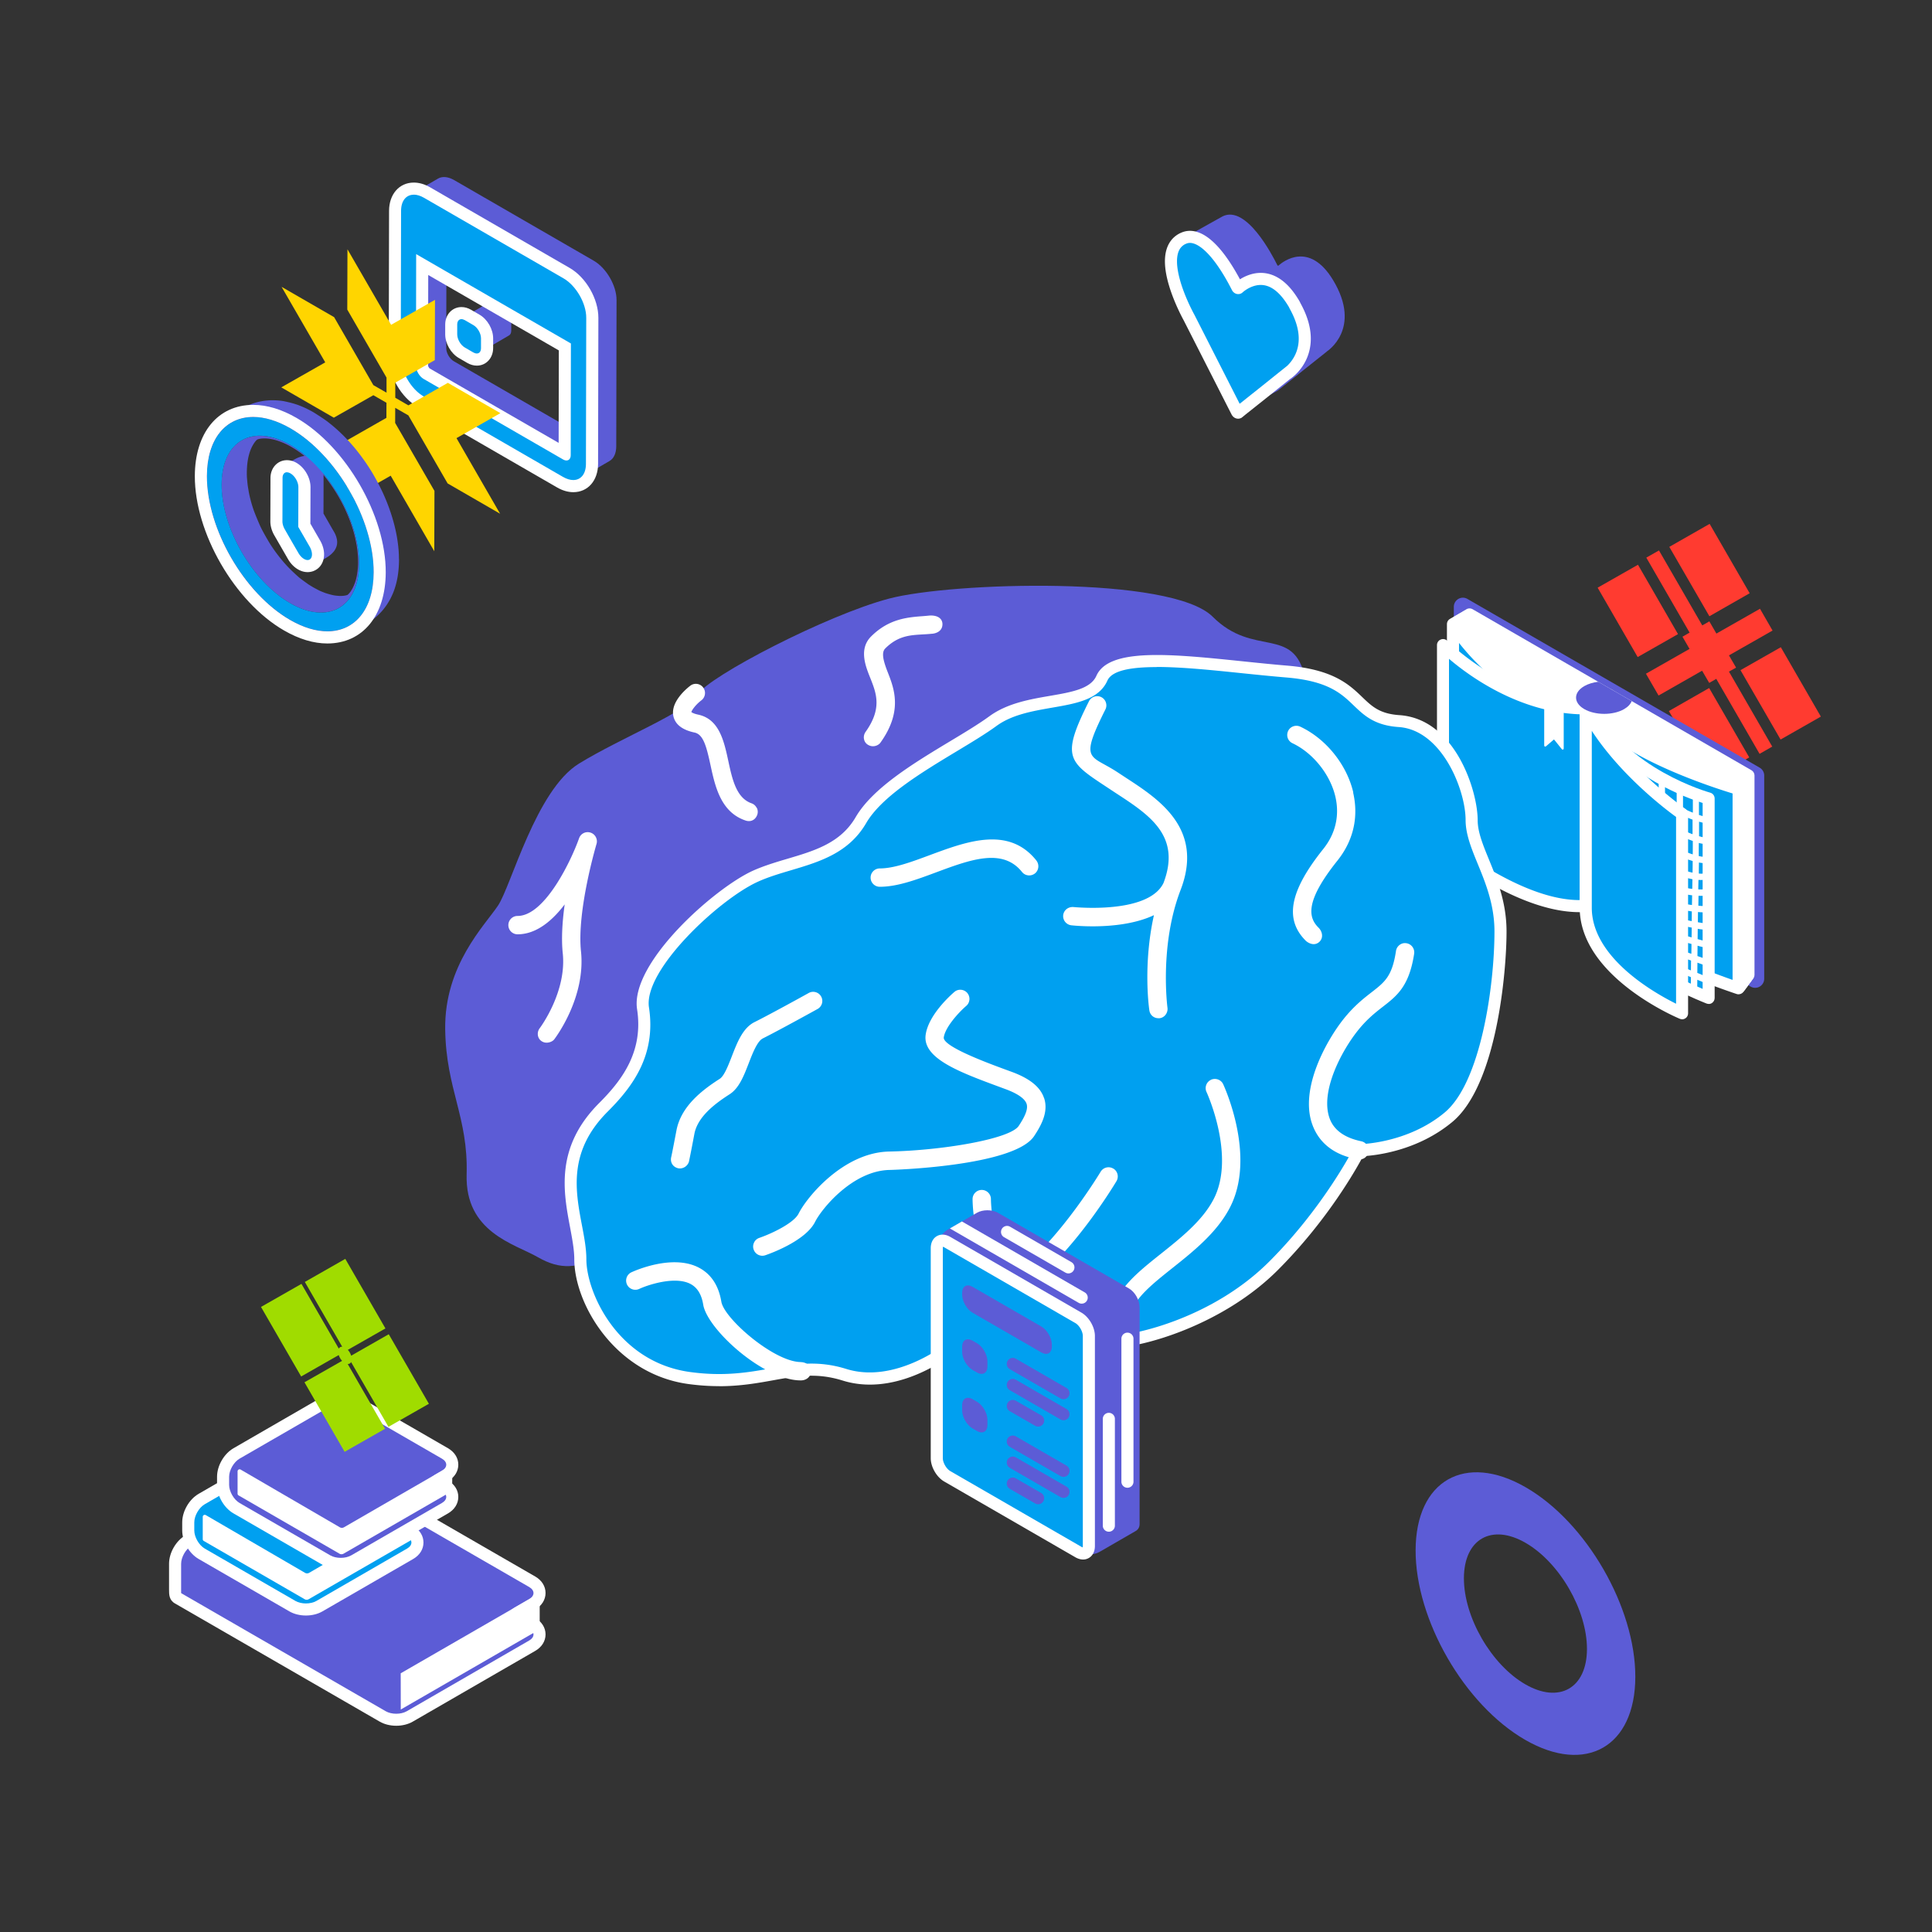 <svg xmlns="http://www.w3.org/2000/svg" width="320" height="320" fill="none"><rect width="100%" height="100%" fill="#333333" stroke="none"/><path fill="#FF3B30" fill-rule="evenodd" d="m283.17 86.77-6.68 3.81 6.64 11.49 6.67-3.81-6.63-11.49Zm-11.87 6.77-6.68 3.8 6.63 11.49 6.68-3.8-6.63-11.49Zm11.79 20.42-6.67 3.81 6.63 11.49 6.68-3.81-6.64-11.49Zm5.19-2.96 6.68-3.8 6.63 11.49-6.67 3.8-6.64-11.49Zm-1.91-2.45 1.18 2.03-1.18.66 7.17 12.42-2.1 1.2-7.17-12.42-1.17.67-1.18-2.02-7.21 4.11-2.09-3.61 7.22-4.11-1.17-2.02 1.18-.68-7.17-12.42 2.1-1.19 7.17 12.42 1.17-.67 1.17 2.02 7.22-4.11 2.08 3.61-7.22 4.11Z" clip-rule="evenodd"/><path fill="#5C5CD6" d="m291.46 127.151-48.41-27.95a1.49 1.49 0 0 0-1.5 0c-.46.27-.75.76-.75 1.3v33.66c0 .54.29 1.03.75 1.3l48.41 27.95c.23.13.49.2.75.2s.52-.07.75-.2c.46-.27.75-.76.75-1.3v-33.66c0-.54-.29-1.03-.75-1.3Z"/><path fill="#00A0F0" fill-rule="evenodd" d="m266.5 115.11 23.11 13.34v33.02l-23.11-13.34v-33.02Z" clip-rule="evenodd"/><path fill="#fff" d="M289.61 161.971c-.09 0-.17-.02-.25-.07l-23.11-13.34a.504.504 0 0 1-.25-.43v-33.02c0-.18.1-.34.25-.43.15-.09.35-.09.5 0l23.1 13.34c.15.09.25.25.25.43v33.03c0 .18-.09.34-.25.43-.08.04-.16.07-.25.07l.01-.01ZM267 147.841l22.11 12.76v-31.87L267 115.971v31.87Z"/><path fill="#00A0F0" fill-rule="evenodd" d="M266.2 115.28c.24.85 23.23 13.41 23.23 13.41v33.03s-23.23-12.76-23.23-13.41v-33.03Z" clip-rule="evenodd"/><path fill="#fff" d="M289.43 162.221c-.08 0-.17-.02-.24-.06-23.49-12.91-23.49-13.47-23.49-13.85v-33.03c0-.25.19-.46.43-.5.21-.03.41.07.51.25.94.97 14.59 8.6 23.03 13.21.16.09.26.26.26.44v33.03a.495.495 0 0 1-.49.5l-.01.01Zm-22.73-14.1c1.36 1.13 13.64 8.02 22.23 12.75v-31.88c-12.24-6.69-19.69-10.96-22.23-12.72v31.86-.01Z"/><path fill="#00A0F0" fill-rule="evenodd" d="M265.891 115.461c.49 1.69 23.35 13.48 23.35 13.48v33.03s-23.35-12.19-23.35-13.48v-33.03Z" clip-rule="evenodd"/><path fill="#fff" d="M289.25 162.461c-.08 0-.16-.02-.23-.06-15.67-8.18-23.62-12.86-23.62-13.92v-33.02a.499.499 0 0 1 .97-.17c.74 1.32 14.56 8.79 23.11 13.19.17.09.27.26.27.44v33.03c0 .17-.09.34-.24.43-.08.05-.17.07-.26.07v.01Zm-22.85-14.08c1.01 1.3 13.88 8.32 22.35 12.76v-31.9c-4.96-2.56-18.56-9.67-22.35-12.63v31.77Z"/><path fill="#00A0F0" fill-rule="evenodd" d="M265.59 115.641c.73 2.54 23.47 13.55 23.47 13.55v33.03s-23.47-11.61-23.47-13.55v-33.03Z" clip-rule="evenodd"/><path fill="#fff" d="M289.06 162.711c-.08 0-.15-.02-.22-.05-7.14-3.53-23.76-11.96-23.76-14v-33.02c0-.25.18-.46.43-.5.25-.04.48.12.55.36.44 1.51 12.29 7.95 23.21 13.24a.5.5 0 0 1 .28.45v33.03a.504.504 0 0 1-.49.5v-.01Zm-22.97-45.75v31.7c.46 1.21 11.67 7.37 22.48 12.74v-31.91c-3.87-1.88-18.5-9.08-22.48-12.54v.01Z"/><path fill="#00A0F0" fill-rule="evenodd" d="M265.28 115.811c.98 3.39 23.6 13.62 23.6 13.62v33.03s-23.6-11.03-23.6-13.62v-33.03Z" clip-rule="evenodd"/><path fill="#fff" d="M288.88 162.961c-.07 0-.14-.02-.21-.05-5.6-2.62-23.89-11.37-23.89-14.07v-33.03c0-.25.18-.46.43-.5.26-.04.48.12.55.36.67 2.31 14.66 9.38 23.32 13.3.18.08.29.26.29.46v33.03c0 .17-.08.33-.23.42-.08.05-.17.08-.27.08h.01Zm-23.1-45.67v31.54c.17 1.47 11.5 7.61 22.6 12.83v-31.92c-3.01-1.37-18.47-8.5-22.6-12.46v.01Z"/><path fill="#00A0F0" fill-rule="evenodd" d="M264.98 115.991c1.22 4.23 23.72 13.69 23.72 13.69v33.03s-23.72-10.45-23.72-13.69v-33.03Z" clip-rule="evenodd"/><path fill="#fff" d="M288.7 163.201c-.07 0-.14-.01-.2-.04-4.01-1.77-24.02-10.75-24.02-14.15v-33.02c0-.25.18-.46.43-.5.25-.03.48.12.55.36.95 3.29 17.24 10.76 23.43 13.37.19.08.31.26.31.46v33.03c0 .17-.08.33-.22.42a.53.53 0 0 1-.27.08l-.01-.01Zm-23.22-45.58v31.4c0 1.79 11.43 7.9 22.73 12.92v-31.93c-3.05-1.29-18.54-7.99-22.73-12.39Z"/><path fill="#00A0F0" fill-rule="evenodd" d="M264.67 116.171c1.47 5.08 23.85 13.76 23.85 13.76v33.03s-23.84-9.87-23.84-13.76v-33.03h-.01Z" clip-rule="evenodd"/><path fill="#fff" d="M288.52 163.451c-.06 0-.13-.01-.19-.04-4.03-1.67-24.16-10.2-24.16-14.22v-33.02c0-.25.18-.46.43-.5.25-.03.48.12.55.36 1.15 3.97 17.39 11.04 23.55 13.43.19.07.32.26.32.47v33.03c0 .17-.08.32-.22.42a.46.46 0 0 1-.28.08v-.01Zm-23.35-45.53v31.27c0 2.52 13.73 9.18 22.85 13.01v-31.94c-2.57-1.01-18.55-7.44-22.85-12.34Z"/><path fill="#00A0F0" fill-rule="evenodd" d="M264.36 116.341c1.71 5.93 23.97 13.83 23.97 13.83v33.03s-23.97-9.29-23.97-13.83v-33.03Z" clip-rule="evenodd"/><path fill="#fff" d="M288.34 163.691c-.06 0-.12-.01-.18-.03-2.49-.96-24.29-9.55-24.29-14.29v-33.03c0-.25.18-.46.43-.5.25-.04.48.12.55.36 1.35 4.66 17.53 11.32 23.66 13.49.2.07.33.26.33.47v33.03a.493.493 0 0 1-.49.5h-.01Zm-23.48-45.46v31.14c0 2.98 13.81 9.49 22.97 13.09v-31.94c-2.62-.95-18.62-6.9-22.97-12.29Z"/><path fill="#00A0F0" fill-rule="evenodd" d="M264.061 116.521c1.96 6.78 24.09 13.9 24.09 13.9v33.03s-24.09-8.72-24.09-13.9v-33.03Z" clip-rule="evenodd"/><path fill="#fff" d="M288.16 163.941c-.06 0-.12 0-.17-.03-2.5-.9-24.42-8.99-24.42-14.37v-33.02c0-.25.18-.46.43-.5.25-.04.48.12.55.36 1.86 6.45 23.55 13.49 23.77 13.56.21.07.35.26.35.48v33.03c0 .16-.08.32-.21.41-.08.06-.19.09-.29.09l-.01-.01Zm-23.6-45.42v31.02c0 3.46 13.56 9.67 23.1 13.18v-31.95c-2.67-.88-18.67-6.36-23.1-12.25Z"/><path fill="#00A0F0" fill-rule="evenodd" d="M263.75 116.69c2.2 7.62 24.22 13.97 24.22 13.97v33.03s-24.21-8.14-24.21-13.97v-33.03h-.01Z" clip-rule="evenodd"/><path fill="#fff" d="M287.97 164.19c-.05 0-.11 0-.16-.03-2.51-.84-24.56-8.43-24.56-14.44v-33.03c0-.25.18-.46.43-.5.25-.03.48.12.55.36 2.1 7.27 23.66 13.56 23.88 13.62.21.06.36.26.36.48v33.03a.494.494 0 0 1-.5.5v.01Zm-23.72-45.38v30.91c0 4.34 16.17 10.83 23.22 13.27v-31.96c-2.71-.81-18.73-5.81-23.22-12.23v.01Z"/><path fill="#00A0F0" fill-rule="evenodd" d="M262.65 117.33v33.03c0 10.8 15.96 17.47 15.96 17.47V134.8s-11-7.62-15.96-17.47Z" clip-rule="evenodd"/><path fill="#fff" d="M278.61 168.321c-.07 0-.13-.01-.19-.04-.66-.28-16.26-6.92-16.26-17.93v-33.02c0-.23.16-.43.38-.49s.46.05.56.26c4.83 9.62 15.68 17.21 15.79 17.28.13.09.21.25.21.41v33.03c0 .17-.08.32-.22.42a.46.46 0 0 1-.28.08h.01Zm-15.46-49.03v31.06c0 9.08 11.92 15.27 14.96 16.69v-31.99c-1.47-1.06-10.11-7.5-14.96-15.76Z"/><path fill="#00A0F0" fill-rule="evenodd" d="m243.4 101.771 23.11 13.34v33.02l-23.11-13.34v-33.02Z" clip-rule="evenodd"/><path fill="#fff" d="M266.51 149.131c-.17 0-.35-.04-.5-.13l-23.11-13.34c-.31-.18-.5-.51-.5-.87v-33.02c0-.36.19-.69.5-.87.31-.18.69-.18 1 0l23.1 13.34c.31.18.5.51.5.87v33.03c0 .36-.19.69-.5.87-.15.09-.33.13-.5.13l.01-.01Zm-22.11-14.92 21.11 12.19v-30.72l-21.11-12.18v30.71Z"/><path fill="#00A0F0" fill-rule="evenodd" d="M266.08 148.351c-1.44-.44-22.98-13.37-22.98-13.37v-33.03s21.5 13.41 22.98 13.41v32.99Z" clip-rule="evenodd"/><path fill="#fff" d="M266.08 149.351c-.1 0-.19-.01-.29-.04-1.49-.45-19.59-11.3-23.21-13.47-.3-.18-.49-.51-.49-.86v-33.03c0-.36.2-.7.52-.87.32-.18.71-.17 1.01.03 7.88 4.92 20.92 12.83 22.54 13.26.51.04.91.47.91 1v32.99a1 1 0 0 1-1 1l.01-.01Zm-21.98-14.94c6.95 4.17 17.28 10.3 20.98 12.32v-30.69c-3.22-1.39-12.63-7.1-20.98-12.29v30.66Z"/><path fill="#00A0F0" fill-rule="evenodd" d="M265.65 148.561c-2.89-.87-22.86-13.41-22.86-13.41v-33.02s19.89 13.48 22.86 13.47v32.96Z" clip-rule="evenodd"/><path fill="#fff" d="M265.65 149.561c-.1 0-.19-.01-.29-.04-2.93-.88-21.04-12.23-23.1-13.52a.999.999 0 0 1-.47-.85v-33.02c0-.37.21-.71.53-.88.33-.17.72-.15 1.03.06 9.64 6.53 20.62 13.29 22.29 13.3.55 0 1 .45 1 1v32.96a1 1 0 0 1-1 1l.01-.01Zm-21.86-14.96c6.94 4.35 17.02 10.49 20.86 12.43v-30.63c-4.18-1.37-15.99-9.12-20.86-12.39v30.59Z"/><path fill="#00A0F0" fill-rule="evenodd" d="M265.23 148.771c-4.33-1.31-22.73-13.44-22.73-13.44v-33.02s18.28 13.54 22.73 13.54v32.92Z" clip-rule="evenodd"/><path fill="#fff" d="M265.23 149.771c-.1 0-.19-.01-.29-.04-4.42-1.33-22.24-13.06-23-13.56-.28-.19-.45-.5-.45-.83v-33.03c0-.38.21-.72.55-.89.34-.17.74-.13 1.05.09 6.96 5.16 19.13 13.35 22.13 13.35.26 0 .52.11.71.29.19.18.29.44.29.71v32.92a1 1 0 0 1-1 1l.01-.01Zm-21.73-14.98c5.79 3.8 16.28 10.46 20.73 12.51v-30.58c-4.83-1.15-16.32-9.24-20.73-12.44v30.51Z"/><path fill="#00A0F0" fill-rule="evenodd" d="M264.8 148.98c-5.77-1.74-22.61-13.47-22.61-13.47v-33.03s16.67 13.61 22.61 13.61v32.89Z" clip-rule="evenodd"/><path fill="#fff" d="M264.8 149.98c-.1 0-.19-.01-.29-.04-5.86-1.77-22.2-13.13-22.89-13.61a.997.997 0 0 1-.43-.82v-33.03c0-.39.22-.74.57-.9.35-.17.76-.12 1.06.13 4.56 3.72 17.39 13.39 21.97 13.39.26 0 .52.11.71.29.19.18.29.44.29.71v32.89a1 1 0 0 1-1 1l.01-.01Zm-21.61-15c2.45 1.69 14.77 10.1 20.61 12.56V117c-5.59-.96-16.36-9.08-20.61-12.44v30.42Z"/><path fill="#00A0F0" fill-rule="evenodd" d="M264.371 149.19c-7.22-2.18-22.48-13.5-22.48-13.5v-33.03s15.06 13.68 22.48 13.68v32.85Z" clip-rule="evenodd"/><path fill="#fff" d="M264.371 150.19c-.1 0-.19-.01-.29-.04-7.3-2.2-22.16-13.19-22.79-13.66-.25-.19-.4-.49-.4-.8v-33.03c0-.4.23-.75.59-.91.36-.16.78-.09 1.08.17.15.13 14.86 13.42 21.81 13.42.26 0 .52.11.71.29.19.18.29.44.29.71v32.85a1 1 0 0 1-1 1Zm-21.48-15.01c2.3 1.68 13.83 9.98 20.48 12.6v-30.51c-6.4-.82-16.5-8.99-20.48-12.4v30.31Z"/><path fill="#00A0F0" fill-rule="evenodd" d="M263.94 149.401c-8.66-2.62-22.36-13.54-22.36-13.54v-33.02s13.45 13.75 22.36 13.75v32.82-.01Z" clip-rule="evenodd"/><path fill="#fff" d="M263.94 150.4c-.1 0-.19-.01-.29-.04-8.74-2.64-22.13-13.26-22.69-13.71a1 1 0 0 1-.38-.78v-33.03c0-.41.25-.77.62-.93.38-.15.81-.06 1.09.23.13.13 13.26 13.45 21.64 13.45.24 0 .52.1.71.29.19.19.29.44.29.71v32.82a1 1 0 0 1-1 1l.01-.01Zm-21.36-15.02c2.13 1.66 12.79 9.8 20.36 12.63v-30.47c-7.27-.71-16.56-8.76-20.36-12.33v30.17Z"/><path fill="#00A0F0" fill-rule="evenodd" d="M263.51 149.621c-10.1-3.05-22.23-13.57-22.23-13.57v-33.03s11.84 13.82 22.23 13.81v32.79Z" clip-rule="evenodd"/><path fill="#fff" d="M263.51 150.621c-.1 0-.19-.01-.29-.04-10.19-3.08-22.1-13.34-22.6-13.77-.22-.19-.34-.47-.34-.76v-33.03c0-.42.26-.79.65-.94a1 1 0 0 1 1.11.29c.12.13 11.66 13.46 21.47 13.46.26 0 .52.11.71.29.19.18.29.44.29.71v32.78a1 1 0 0 1-1 1v.01Zm-21.23-15.03c1.94 1.63 11.67 9.58 20.23 12.65v-30.44c-8.13-.61-16.63-8.49-20.23-12.21v30Z"/><path fill="#00A0F0" fill-rule="evenodd" d="M263.08 149.83c-11.55-3.49-22.11-13.6-22.11-13.6V103.2s10.23 13.89 22.11 13.88v32.75Z" clip-rule="evenodd"/><path fill="#fff" d="M263.08 150.83c-.1 0-.19-.01-.29-.04-11.64-3.52-22.07-13.42-22.51-13.84a.992.992 0 0 1-.31-.72V103.2a1 1 0 0 1 .68-.95c.41-.13.86 0 1.12.36.1.13 10.08 13.48 21.3 13.48.26 0 .52.11.71.29.19.18.29.44.29.71v32.75a1 1 0 0 1-1 1l.01-.01Zm-21.11-15.04c1.73 1.59 10.5 9.33 20.11 12.66v-30.4c-8.96-.53-16.72-8.17-20.11-12.05v29.79Z"/><path fill="#00A0F0" fill-rule="evenodd" d="M262.65 150.041c-12.99-3.92-21.98-13.63-21.98-13.63v-33.03s8.62 13.95 21.98 13.95v32.71Z" clip-rule="evenodd"/><path fill="#fff" d="M262.65 151.041c-.1 0-.19-.01-.29-.04-13.1-3.96-22.05-13.51-22.43-13.91-.17-.18-.27-.43-.27-.68v-33.03c0-.45.29-.84.72-.96s.89.05 1.12.44c.08.13 8.5 13.48 21.13 13.48.26 0 .52.11.71.29.19.18.29.44.29.71v32.71a1 1 0 0 1-1 1l.02-.01Zm-20.98-15.04c1.51 1.53 9.29 9.05 19.98 12.67v-30.36c-9.74-.47-16.81-7.79-19.99-11.82v29.51h.01Z"/><path fill="#00A0F0" fill-rule="evenodd" d="m266.5 115.11 23.11 13.34v33.02l-23.11-13.34v-33.02Z" clip-rule="evenodd"/><path fill="#fff" d="M289.61 162.47c-.17 0-.35-.04-.5-.13L266 149c-.31-.18-.5-.51-.5-.87v-33.02c0-.36.19-.69.5-.87.31-.18.69-.18 1 0l23.1 13.34c.31.18.5.51.5.87v33.03c0 .36-.19.69-.5.87-.15.09-.33.13-.5.13l.01-.01Zm-22.11-14.92 21.11 12.19v-30.72l-21.11-12.18v30.71Z"/><path fill="#00A0F0" fill-rule="evenodd" d="M266.2 115.281c.24.85 23.23 13.41 23.23 13.41v33.03s-23.23-12.76-23.23-13.41v-33.03Z" clip-rule="evenodd"/><path fill="#fff" d="M289.43 162.721c-.17 0-.33-.04-.48-.12-23.75-13.05-23.75-13.54-23.75-14.29v-33.03c0-.5.37-.92.86-.99.38-.06.75.12.96.42 1.3 1.14 14.66 8.61 22.88 13.1.32.18.52.51.52.88v33.03c0 .35-.18.68-.49.86-.16.09-.33.14-.51.14h.01Zm-22.23-14.85c1.96 1.41 13.29 7.78 21.23 12.15v-30.74c-13.11-7.17-18.77-10.47-21.23-12.07v30.66Z"/><path fill="#00A0F0" fill-rule="evenodd" d="M265.891 115.46c.49 1.69 23.35 13.48 23.35 13.48v33.03s-23.35-12.19-23.35-13.48v-33.03Z" clip-rule="evenodd"/><path fill="#fff" d="M289.25 162.96c-.16 0-.32-.04-.46-.11-23.89-12.47-23.89-13.66-23.89-14.37v-33.02c0-.5.37-.92.86-.99.46-.06.87.18 1.05.58 1.07 1.3 12.43 7.6 22.9 13 .33.17.54.51.54.89v33.03c0 .35-.18.67-.48.86-.16.1-.34.14-.52.14v-.01Zm-22.35-14.79c1.51 1.4 11.69 7.06 21.35 12.13v-30.76c-10.99-5.67-18.13-9.68-21.35-11.97v30.6Z"/><path fill="#00A0F0" fill-rule="evenodd" d="M265.59 115.64c.73 2.54 23.47 13.55 23.47 13.55v33.03s-23.47-11.61-23.47-13.55v-33.03Z" clip-rule="evenodd"/><path fill="#fff" d="M289.06 163.21c-.15 0-.3-.03-.44-.1-24.04-11.88-24.04-13.75-24.04-14.45v-33.02a.998.998 0 0 1 1.95-.31c.86 1.57 12.33 7.81 22.96 12.96.34.17.56.52.56.9v33.03a.999.999 0 0 1-1 1l.01-.01Zm-22.48-14.75c1.2 1.5 11.5 7.15 21.48 12.13V129.8c-5.82-2.83-16.95-8.41-21.48-11.84v30.5Z"/><path fill="#00A0F0" fill-rule="evenodd" d="M265.28 115.811c.98 3.39 23.6 13.62 23.6 13.62v33.03s-23.6-11.03-23.6-13.62v-33.03Z" clip-rule="evenodd"/><path fill="#fff" d="M288.88 163.461c-.14 0-.29-.03-.42-.09-.06-.03-5.99-2.8-11.84-5.86-12.34-6.44-12.34-7.83-12.34-8.67v-33.03a.999.999 0 0 1 1.96-.28c.54 1.82 12.38 8.16 23.05 12.98.36.16.59.52.59.91v33.03c0 .34-.17.66-.46.84-.16.1-.35.16-.54.16v.01Zm-22.6-14.72c.9 1.65 11.38 7.31 21.6 12.15v-30.81c-4.9-2.23-16.84-7.85-21.6-11.71v30.37Z"/><path fill="#00A0F0" fill-rule="evenodd" d="M264.98 115.99c1.22 4.23 23.72 13.69 23.72 13.69v33.03s-23.72-10.45-23.72-13.69v-33.03Z" clip-rule="evenodd"/><path fill="#fff" d="M288.7 163.7c-.14 0-.27-.03-.4-.08-9.08-4-24.32-11.22-24.32-14.6v-33.03c0-.5.37-.92.86-.99.48-.07.96.23 1.1.71.75 2.6 13.99 9.19 23.15 13.04.37.16.61.52.61.92v33.03c0 .34-.17.65-.45.84a.98.98 0 0 1-.55.16Zm-22.72-44.95v30.26c.48 1.72 11.39 7.51 21.73 12.15v-30.82c-4.07-1.73-16.75-7.3-21.73-11.59Z"/><path fill="#00A0F0" fill-rule="evenodd" d="M264.67 116.17c1.47 5.08 23.85 13.76 23.85 13.76v33.03s-23.84-9.87-23.84-13.76v-33.03h-.01Z" clip-rule="evenodd"/><path fill="#fff" d="M288.52 163.95c-.13 0-.26-.03-.38-.08-7.36-3.04-24.46-10.57-24.46-14.68v-33.02c0-.5.36-.92.86-.99.49-.07.96.23 1.1.71.97 3.35 14.77 9.82 23.25 13.1.38.15.64.52.64.93v33.03c0 .33-.16.65-.44.83-.17.11-.36.17-.56.17h-.01Zm-22.85-44.83v30.07c.09 1.71 9.96 7.23 21.85 12.26v-30.84c-3.49-1.38-16.72-6.79-21.85-11.49Z"/><path fill="#00A0F0" fill-rule="evenodd" d="M264.36 116.341c1.71 5.93 23.97 13.83 23.97 13.83v33.03s-23.97-9.29-23.97-13.83v-33.03Z" clip-rule="evenodd"/><path fill="#fff" d="M288.34 164.191c-.12 0-.24-.02-.36-.07-5.77-2.24-24.61-9.92-24.61-14.76v-33.02c0-.5.36-.92.86-.99.49-.07.96.23 1.1.71 1.15 3.99 14.59 10.06 23.34 13.16.4.14.67.52.67.94v33.03c0 .33-.16.64-.43.83-.17.12-.37.17-.57.17Zm-22.98-44.7v29.87c0 2.28 11.16 8.05 21.97 12.36v-30.86c-3.54-1.29-16.8-6.34-21.97-11.38v.01Z"/><path fill="#00A0F0" fill-rule="evenodd" d="M264.061 116.521c1.96 6.78 24.09 13.9 24.09 13.9v33.03s-24.09-8.72-24.09-13.9v-33.03Z" clip-rule="evenodd"/><path fill="#fff" d="M288.16 164.441c-.11 0-.23-.02-.34-.06-.06-.02-6.14-2.23-12.13-5.04-11.31-5.31-12.62-8.13-12.62-9.8v-33.02c0-.5.36-.92.86-.99.49-.07.96.23 1.1.71 1.48 5.14 17.42 11.29 23.44 13.22a1 1 0 0 1 .69.95v33.03c0 .33-.16.63-.42.82-.17.12-.37.18-.57.18h-.01Zm-23.1-44.58v29.68c0 2.69 11.01 8.33 22.1 12.46v-30.87c-3.6-1.2-16.88-5.87-22.1-11.27Z"/><path fill="#00A0F0" fill-rule="evenodd" d="M263.75 116.69c2.2 7.62 24.22 13.97 24.22 13.97v33.03s-24.21-8.14-24.21-13.97v-33.03h-.01Z" clip-rule="evenodd"/><path fill="#fff" d="M287.97 164.691c-.11 0-.21-.02-.32-.05-4.16-1.4-24.9-8.68-24.9-14.91v-33.04c0-.5.36-.92.86-.99.5-.07.96.23 1.1.71 1.68 5.82 17.56 11.56 23.53 13.28.43.12.72.52.72.96v33.03a1 1 0 0 1-.41.81c-.17.12-.38.19-.58.19v.01Zm-23.22-44.49v29.53c0 3.37 12.58 9.19 22.22 12.57v-30.88c-3.34-1.02-16.89-5.42-22.22-11.21v-.01Z"/><path fill="#00A0F0" fill-rule="evenodd" d="M263.2 117.011v33.03c0 7.46 19.81 15.24 19.81 15.24v-33.03s-14.46-3.9-19.81-15.25v.01Z" clip-rule="evenodd"/><path fill="#fff" d="M283.01 165.781c-.06 0-.12-.01-.18-.03-.82-.32-20.12-8-20.12-15.71v-33.03c0-.23.16-.44.39-.49.23-.05.46.06.56.28 5.18 11 19.34 14.94 19.48 14.98.22.06.37.26.37.48v33.03a.493.493 0 0 1-.49.5l-.01-.01Zm-19.31-46.76v31.02c0 6.28 15.35 13.06 18.81 14.5v-31.91c-2.18-.67-13.4-4.51-18.81-13.61Z"/><path fill="#fff" d="M283.51 159.64c.01-1.52-.01-4.56 0-6.08-.01-4.58-.01-9.69 0-14.27 0-1.76 0-5.32.01-7.08 0-.26-.2-.48-.46-.5-.61-.05-1.01-.15-2.01-.51-.97-.35-1.51-.58-2.62-1.11-2.75-1.41-6.08-2.99-8.35-5.18-1.69-1.48-3.15-2.98-4.49-4.86-.83-1.17-1.22-1.79-1.86-3.18a.504.504 0 0 0-.56-.28c-.23.05-.39.25-.39.49v3.36l-.01 3.23c0 5.11-.02 10.83-.03 15.94 0 2.64-.01 6.25-.01 8.88v2.83c.61 1.45 1.3 2.22 2.13 3.36 1.83 2.44 4.32 4.16 6.91 5.51 1.77 1.26 3.37 2.32 5.51 3.24 1.31.61 2.01.9 3.15 1.38l.93.38c.69.16 1.99 1.27 2.17.16v-5.71h-.02Zm-16.69-4.23c-.36-.37-.68-.74-1.1-1.27l-.02-.88c.35.41.69.78 1.08 1.17 0 .21.03.77.04.98Zm14.89 7.11c.26.11.51.22.77.34v1.66c-.37-.15-.96-.4-1.37-.57l.02-1.67c.2.08.39.16.58.24Zm-7.87-2.12c-.48-.34-.83-.67-1.35-.99v-1.14c.47.28.91.57 1.4.83-.02.47-.03.87-.05 1.3Zm-2.4-1.56c-.41-.23-.76-.43-1.25-.74l-.03-1.05c.43.24.84.46 1.29.68v1.11h-.01Zm-7.38-10.55c.16.27.34.55.51.82l.02.84c-.26-.43-.52-.88-.85-1.5v-.68c.11.18.21.35.32.53v-.01Zm.31-2.32c.05.09.1.17.15.26 0 .21.01.64.02.85-.25-.44-.49-.9-.8-1.5v-.7c.2.36.4.7.63 1.08v.01Zm-.47-7.2c.19.36.41.74.62 1.12 0 .44 0 .8-.01 1.15-.24-.47-.47-.95-.75-1.57v-.98l.15.27-.01.01Zm.16-2.97c.16.28.32.55.49.84 0 .28 0 .85-.01 1.14-.25-.47-.48-.96-.78-1.59v-.92c.1.18.2.35.3.54v-.01Zm.03-3.17c.16.27.32.52.49.8v1.17c-.27-.48-.51-.96-.81-1.59v-.92c.11.18.21.36.32.55v-.01Zm-.08-3.32c.18.29.39.62.59.92v1.22c-.26-.46-.51-.93-.82-1.56v-.96l.24.39-.01-.01Zm.08-3.07c.17.26.35.52.53.78v1.28c-.27-.46-.52-.92-.83-1.54v-1.02c.11.16.21.32.32.49l-.02.01Zm.19-2.95c.12.17.23.33.36.52v1.35c-.28-.45-.53-.91-.85-1.54v-1.08c.16.25.31.49.5.75h-.01Zm.37-1.32c-.29-.46-.54-.93-.86-1.58v-1.14c.25.41.52.81.88 1.31v1.41h-.02Zm17.8 13.29c-.29-.05-.6-.13-1.05-.28v-2.52c.4.13.72.21 1.06.26v2.54h-.01Zm-.33 15.85h.32v1.83c-.36-.04-.72-.1-1.22-.19l.02-1.69c.3.03.59.05.88.05Zm.34 10.59c-.37-.16-.77-.33-1.33-.56l.02-1.69c.45.16.88.31 1.31.49v1.76Zm-.71-15.94c.23-.02.47-.02.68-.06v1.56c-.34.06-.66.08-1.14.05 0-.58.02-1.01.03-1.57.14.01.28.01.43.02Zm.06 8.17.63.09v1.87l-1.26-.34.02-1.71c.22.04.42.07.61.1v-.01Zm.02 2.88.62.17v1.84c-.36-.14-.75-.28-1.3-.47l.02-1.71.65.18.01-.01Zm-13.51-28.67c.27.27.56.53.85.81l-.02 1.99c-.43-.44-.81-.85-1.33-1.45l.02-1.82c.16.16.31.32.47.47h.01Zm13.53 11.59c.18.03.35.05.52.07h.07v2.11c-.3.02-.6-.02-1.07-.12 0-.79 0-1.37.01-2.17.16.04.32.08.47.11Zm-15.7-13.92c.21.25.41.47.66.75l-.02 1.7c-.37-.46-.7-.91-1.15-1.55v-1.51c.17.2.34.4.51.61Zm4.06 4.09c.44.4.91.75 1.41 1.09l.03 2.22c-.5-.39-.9-.74-1.46-1.27l.02-2.04Zm2.92 2.08c.51.32 1.02.63 1.54.94v2.33c-.67-.4-1.19-.74-1.95-1.26l-.03-2.29c.15.1.3.19.44.28Zm2.6 1.55c.65.37 1.25.69 1.92 1.02 0 .85-.01 1.57-.02 2.39-.63-.32-1.14-.61-1.91-1.06v-2.35h.01Zm2.98 1.54c.56.27 1.06.47 1.63.69v2.41c-.53-.19-.98-.39-1.64-.71 0-.92.01-1.55.02-2.39h-.01Zm1.36 25.66c-.67-.27-1.23-.5-2.03-.84l.05-1.51c.73.27 1.31.47 2 .72 0 .1-.02 1.5-.02 1.64v-.01Zm-3.08-1.29c-.73-.32-1.28-.57-2.03-.94l.05-1.3c.7.29 1.3.52 2.02.79 0 .23-.04 1.24-.05 1.45h.01Zm-11.38-11.51c.32.45.64.86 1 1.3.01.39.02.69.03 1.04-.33-.41-.63-.84-1.04-1.46l-.02-.92s.02.02.02.03l.01.01Zm-.06-2.99c.32.47.64.91.99 1.37 0 .23 0 .44.01.64 0 .2 0 .38.01.55-.34-.46-.63-.92-1.02-1.55l-.02-1.04s.01.02.02.02l.01.01Zm-.02-3.33c.33.52.65.98 1.03 1.5-.01.47-.03.98-.03 1.44-.34-.49-.64-.96-1.02-1.63 0-.51.01-.92.02-1.31Zm.04-3.29c.34.52.7 1.02 1.07 1.53l-.03 1.52c-.34-.52-.64-1.02-1.05-1.72v-1.32l.01-.01Zm.04-3.29c.36.52.7.99 1.1 1.51-.01.61-.02 1.04-.03 1.57-.36-.53-.67-1.03-1.08-1.72v-1.36h.01Zm.03-3.28c.36.49.73.97 1.12 1.45l-.02 1.62c-.36-.5-.68-.98-1.11-1.67v-1.41l.01.01Zm.03-3.28c.38.49.73.91 1.14 1.4 0 .34-.02 1.35-.02 1.68-.38-.49-.7-.96-1.13-1.61v-1.47h.01Zm2.67 3.08c.27.28.56.56.85.84l-.02 1.99c-.46-.48-.83-.92-1.34-1.54l.02-1.8c.16.17.32.34.49.51Zm2.3 2.15c.33.27.66.53 1.09.84l.03 2.24c-.53-.41-.95-.78-1.54-1.36l.02-2.07c.13.12.26.23.39.34l.01.01Zm5.95 3.86c.36.19.71.37 1.08.56 0 .89-.01 1.46-.03 2.27-.63-.3-1.14-.58-1.91-1.02.01-.87.02-1.48.02-2.27.3.17.55.31.83.46h.01Zm2.89 1.39c.3.12.59.23.9.34v.04c0 .79 0 1.42-.01 2.18-.55-.17-1-.35-1.67-.64.01-.84.02-1.44.03-2.25.26.12.51.23.75.33Zm.7 16.31c-.64-.18-1.17-.33-1.92-.56l.05-1.48c.64.16 1.25.3 1.89.42v.1l-.02 1.52Zm-7.31-19.94c.64.42 1.15.74 1.84 1.16 0 .81-.01 1.48-.02 2.28-.65-.39-1.15-.72-1.87-1.22 0-.88-.01-1.49-.02-2.27.02.02.05.03.07.05Zm6.53 10.09c.3.08.61.15.92.22l-.03 1.6c-.59-.07-1.06-.17-1.74-.37.03-.63.05-1.1.06-1.72.27.1.53.19.79.26v.01Zm-.65 2.6c.51.14 1 .22 1.52.28 0 .09-.03 1.57-.03 1.61-.62-.08-1.11-.18-1.8-.35l.06-1.6.24.06h.01Zm-.09 2.67c.45.1.85.17 1.28.24h.01c.09.01.18.03.27.04l-.02 1.61c-.65-.13-1.17-.24-1.87-.42l.06-1.53.26.06h.01Zm-.2 5.18c.58.17 1.12.33 1.7.49 0 .39-.01 1.23-.02 1.63-.66-.23-1.2-.42-1.98-.71l.05-1.48c.09.03.16.05.25.07Zm-1.35 1.01c-.72-.27-1.27-.48-2.01-.79l.06-1.28c.68.24 1.3.44 2 .66 0 .04-.04 1.33-.05 1.41Zm-5.59-2.63v.17c-.48-.24-.87-.48-1.43-.88-.01-.41-.02-.73-.03-1.08.49.34.9.58 1.47.87 0 .34-.01.64-.02.92h.01Zm-2.51-1.92v.41c-.42-.35-.78-.7-1.26-1.22-.01-.4-.02-.72-.03-1.05.41.41.83.79 1.27 1.17 0 .24 0 .46.01.69h.01Zm-.79-4.09c.24.23.47.45.74.7 0 .45.01.87.02 1.3-.43-.39-.79-.79-1.29-1.38-.01-.47-.02-.84-.03-1.23.19.21.37.41.57.6l-.01.01Zm-.09-3.2c.25.28.53.55.8.81 0 .56 0 1.15.01 1.64-.43-.43-.8-.87-1.32-1.53-.01-.58-.01-1.03 0-1.51.17.2.34.39.52.59h-.01Zm-.37-7.21c.43.52.86.98 1.35 1.47-.01.63-.02 1.26-.04 1.88-.46-.5-.83-.97-1.34-1.66.01-.67.02-1.16.03-1.69Zm.05-3.39c.43.5.86.95 1.35 1.43 0 .77-.02 1.33-.03 1.95-.46-.5-.83-.95-1.35-1.62l.03-1.75v-.01Zm2.67 2.66c.38.33.72.59 1.16.9.05.03.09.06.13.1 0 .86 0 1.45.01 2.17-.56-.41-1-.8-1.61-1.4.01-.79.02-1.35.03-2.02.09.08.19.17.28.24v.01Zm2.73 1.98c.2.13.4.26.6.38.26.16.57.34.86.52-.01.82-.02 1.38-.04 2.13-.63-.36-1.11-.66-1.8-1.12v-2.16c.13.09.25.17.38.25Zm2.9 1.72c.51.28.94.49 1.53.76-.01.8-.02 1.37-.04 2.05-.64-.27-1.15-.52-1.91-.92.02-.79.03-1.36.04-2.1.13.07.25.14.38.21Zm1.45 4.33c-.01.5-.03.91-.05 1.42-.69-.23-1.2-.45-1.91-.82.03-.69.04-1.19.06-1.86.61.32 1.18.58 1.83.84.03.01.06.02.09.04 0 .13 0 .26-.01.39l-.01-.01Zm-3.33 6.98-.06 1.23c-.62-.23-1.04-.41-1.56-.65 0-.48.02-.85.03-1.32.54.24 1.02.42 1.6.63v.1l-.01.01Zm-2.65-.68c0 .25-.01.48-.02.71v.03c-.54-.29-.94-.57-1.52-1.03 0-.49-.01-.87-.02-1.3.5.39 1 .7 1.57 1.02 0 .2 0 .38-.01.56v.01Zm5.81-2.14c-.71-.19-1.23-.36-1.94-.64l.09-1.77c.49.24.98.44 1.5.62.13.05.27.09.42.14-.01.29-.05 1.34-.07 1.65Zm-1.55.63c.5.17 1 .31 1.51.45l-.06 1.51c-.73-.2-1.26-.36-1.97-.6l.07-1.52c.15.05.3.11.45.16Zm-5.42-9.37c.43.37.87.69 1.34 1 0 .75 0 1.32-.01 2.04-.6-.39-1.03-.76-1.66-1.37.02-.75.03-1.29.04-1.92l.28.25h.01Zm2.76 1.93c.48.3.9.54 1.42.83-.02.7-.03 1.3-.06 1.9-.62-.31-1.09-.58-1.74-.98.01-.75.02-1.29.02-1.97.12.08.24.15.36.23v-.01Zm-1.57 7.19c-.57-.34-1-.66-1.62-1.2 0-.62-.01-1.09-.02-1.66.53.44 1.07.81 1.67 1.17l-.04 1.69h.01Zm-1.47-5.98c.5.43 1.03.79 1.6 1.13-.01.74-.03 1.28-.05 1.94-.6-.38-1.05-.75-1.7-1.35.03-.69.05-1.2.07-1.79.03.03.06.05.09.07h-.01Zm4.27 4.54c-.63-.27-1.08-.5-1.68-.84.02-.65.04-1.31.05-1.95.56.31 1.14.61 1.72.91v.11l-.09 1.77Zm-1.71.35c.55.3 1.06.52 1.66.77l-.08 1.56c-.63-.23-1.07-.42-1.62-.68l.04-1.65Zm2.57 3.78c.67.22 1.24.39 1.98.59l-.05 1.43c-.72-.23-1.25-.4-1.99-.67l.06-1.35Zm-7.58-11.19c.41.5.79.93 1.34 1.47-.02.61-.05 1.16-.08 1.75-.44-.47-.8-.92-1.3-1.6.02-.63.03-1.11.04-1.62Zm4.89 12.64c.52.23.97.4 1.53.61l-.05 1.21c-.57-.26-.94-.46-1.5-.72l.02-1.09v-.01Zm6.06-9.79c.02-.74.03-1.27.04-2 .57.25 1.09.42 1.68.6 0 .77-.01 1.28-.02 1.93-.56-.12-1.02-.26-1.7-.52v-.01Zm-10.72 9.11c.36.33.74.63 1.13.93 0 .39.02.7.03 1.01-.4-.3-.75-.61-1.24-1.08-.01-.37-.02-.67-.03-.97.04.04.08.07.12.1l-.01.01Zm2.38 1.78c.39.24.79.44 1.2.65 0 .38 0 .68-.01 1.03-.44-.22-.82-.43-1.34-.77l-.03-1.01c.06.04.12.07.18.1Zm2.24 1.14c.49.24.96.48 1.47.7-.02.44-.03.8-.05 1.19-.51-.3-.88-.57-1.43-.85 0-.4 0-.7.01-1.04Zm-6.83-5.34c.32.42.65.8 1.01 1.2.01.38.02.68.03.98-.34-.39-.65-.79-1.07-1.36l-.02-.87s.03.03.04.05h.01Zm16.76-7.73v1.65c-.33.09-.64.11-1.09.07 0-.61.01-1.17.02-1.83.37.07.71.12 1.07.1v.01Zm-17.96.52v.63c-.23-.45-.46-.89-.74-1.46v-.84c.24.46.45.85.73 1.35v.32h.01Zm17.97 4.84v1.73c-.34.02-.69 0-1.18-.05l.03-1.64c.38.02.78.01 1.14-.03l.01-.01Zm0-9.6c-.29-.02-.6-.09-1.06-.23v-2.4h.01c.4.12.72.2 1.05.24V138.73Zm-2.1-4.13c-.53-.21-.97-.41-1.62-.73v-2.45c.59.27 1.04.46 1.63.67v2.51h-.01Zm-2.68-1.25c-.62-.32-1.14-.61-1.92-1.06v-2.35c.71.38 1.23.65 1.93.98v2.42l-.01.01Zm-2.99-1.68c-.68-.4-1.21-.74-2-1.26l-.03-2.24c.71.43 1.26.75 2.05 1.19v2.31h-.02Zm-3.12-4.16.03 2.16c-.5-.37-.91-.77-1.38-1.2 0-.78.01-1.33.02-1.97.35.31.69.59 1.33 1v.01Zm-4.73-3.23c0 .24 0 .47-.01.72-.39-.45-.72-.89-1.18-1.51v-1.54c.37.44.72.84 1.2 1.35 0 .37-.01.69-.02.99l.01-.01Zm1.04 32.14-.04-.98c.4.33.8.63 1.23.92l.03 1.03c-.41-.29-.75-.56-1.23-.98l.01.01Zm7.03 3.21c.7.33 1.31.61 2.04.92l-.05 1.56c-.77-.37-1.31-.64-2.04-1.06l.05-1.42Zm3.09 1.37c.71.3 1.35.56 2.05.85l-.02 1.67a80.9 80.9 0 0 1-2.08-.91l.05-1.6V161Zm-8.81-34.03v.54c-.44-.42-.81-.8-1.32-1.36 0-.71.02-1.23.02-1.79.42.42.81.77 1.32 1.22 0 .53-.01.96-.01 1.4l-.01-.01Zm-5.47 23.54c.29.46.58.89.89 1.33 0 .06.02.81.02.85-.29-.43-.56-.88-.91-1.49v-.69Z"/><path fill="#fff" d="M283.01 166.28c-.12 0-.25-.02-.37-.07-.21-.08-5.08-2.01-10.04-4.89-6.9-4.01-10.4-7.81-10.4-11.29v-33.02c0-.47.32-.87.78-.98.46-.1.92.13 1.12.55 5.09 10.8 19.02 14.67 19.16 14.71.44.12.74.51.74.97v33.03c0 .33-.16.64-.43.83-.17.12-.37.17-.56.17v-.01Zm-18.81-45.55v29.31c0 5.14 11.8 11.21 17.81 13.75V133c-2.75-.87-12.3-4.35-17.81-12.28v.01Z"/><path fill="#fff" d="M263.15 119.291c4.85 8.26 13.48 14.7 14.95 15.77v31.99c-3.03-1.43-14.95-7.62-14.95-16.69v-31.06m-.5-1.96v33.03c0 10.8 15.96 17.47 15.96 17.47v-33.03s-11-7.62-15.96-17.47Z"/><path fill="#00A0F0" fill-rule="evenodd" d="M262.65 150.04c-10.45.77-23.65-10.16-23.65-10.16v-33.03s10.29 10.48 23.65 10.48v32.71Z" clip-rule="evenodd"/><path fill="#fff" d="M261.57 151.08c-10.49 0-22.67-9.99-23.2-10.43a.992.992 0 0 1-.36-.77v-33.03c0-.41.24-.77.62-.92a.98.98 0 0 1 1.09.22c.1.1 10.17 10.18 22.93 10.18.22-.02.52.1.71.29.19.19.29.44.29.71v32.71c0 .52-.4.96-.93 1-.38.03-.77.04-1.16.04h.01ZM240 139.4c2.09 1.64 12.75 9.68 21.57 9.68h.08v-30.77c-10.1-.37-18.25-6.29-21.65-9.19v30.28Z"/><path fill="#fff" fill-rule="evenodd" d="m255.77 116.391 3.23.62v6.98c0 .16-.2.23-.3.11l-1.31-1.63-1.34 1.15c-.11.09-.28.02-.28-.13v-7.1Z" clip-rule="evenodd"/><path fill="#00A0F0" fill-rule="evenodd" d="M262.65 117.33v33.03c0 10.8 15.96 17.47 15.96 17.47V134.8s-11-7.62-15.96-17.47Z" clip-rule="evenodd"/><path fill="#fff" d="M278.61 168.82c-.13 0-.26-.03-.39-.08-.68-.28-16.57-7.06-16.57-18.39v-33.02c0-.46.31-.87.77-.97a.99.99 0 0 1 1.12.52c4.78 9.5 15.52 17.02 15.63 17.1.27.19.43.49.43.82v33.03c0 .33-.16.65-.44.83-.17.11-.36.17-.55.17v-.01Zm-14.96-47.77v29.3c0 8.2 10.18 14.02 13.96 15.9v-30.94c-1.86-1.35-9.14-6.89-13.96-14.26Z"/><path fill="#5C5CD6" fill-rule="evenodd" d="M264.718 112.92c-.85.11-1.65.34-2.31.72-1.82 1.05-1.82 2.76 0 3.81 1.82 1.05 4.79 1.05 6.6 0 .65-.38 1.07-.84 1.25-1.33l-5.54-3.2Z" clip-rule="evenodd"/><path fill="#5C5CD6" d="M100.259 207.94c-4.72 2.15-7.38 2.46-11.21.27-3.83-2.19-12.03-4.1-11.76-13.67.28-9.56-3.41-14.08-3.55-24.05-.15-10.61 6.56-17.22 8.75-20.5 2.19-3.28 6.29-19.14 13.4-23.51 7.11-4.37 17.77-8.48 19.68-11.48 1.91-3.01 21.32-13.12 31.71-15.86 10.39-2.73 46.75-3.83 53.58 3.01 6.83 6.83 13.4 1.37 15.31 10.12 1.91 8.75 6.87 37.12-40.31 61.21-47.18 24.09-69.59 31.74-75.61 34.48l.01-.02Z"/><path fill="#00A0F0" d="M99.95 183.41c-9.28 9.28-3.83 18.59-3.83 25.15 0 6.56 6.009 18.04 18.039 19.68 12.03 1.64 16.95-3.28 25.7-.55 8.75 2.73 17.5-4.37 17.5-4.37s12.58 3.28 18.04 2.19c5.47-1.09 4.37-3.28 8.75-3.28s17.5-3.28 26.79-12.58c9.3-9.3 14.22-19.14 14.22-19.14s8.2 0 14.76-5.47c6.56-5.47 8.61-22.55 8.61-30.76s-4.78-13.53-4.78-18.45-3.83-15.86-12.03-16.4c-8.2-.55-5.47-7.11-18.59-8.2-13.12-1.09-28.43-3.83-30.62 1.09-2.19 4.92-12.03 2.73-18.04 7.11-6.01 4.37-18.04 9.84-21.87 16.4-3.83 6.56-11.48 6.56-17.5 9.3-6.01 2.73-19.68 14.76-18.59 21.87 1.09 7.11-2.19 12.03-6.56 16.4v.01Z"/><path fill="#fff" d="M119.11 229.59c-1.55 0-3.23-.1-5.08-.35-12.17-1.66-18.91-13.28-18.91-20.68 0-1.55-.34-3.34-.69-5.23-1.12-5.93-2.51-13.3 4.81-20.63 3.72-3.72 7.37-8.47 6.28-15.54-1.18-7.68 12.84-20.06 19.16-22.93 1.84-.83 3.82-1.42 5.74-1.99 4.53-1.34 8.81-2.61 11.31-6.9 2.82-4.84 9.65-8.96 15.68-12.59 2.43-1.46 4.73-2.85 6.47-4.12 2.96-2.16 6.73-2.81 10.06-3.38 3.59-.62 6.7-1.16 7.66-3.32 2.08-4.68 12.37-3.62 24.29-2.39 2.42.25 4.93.51 7.33.71 7.65.64 10.28 3.17 12.4 5.2 1.62 1.56 2.9 2.78 6.17 3 9.23.62 12.96 12.54 12.96 17.4 0 1.95.86 4.06 1.86 6.5 1.37 3.34 2.92 7.13 2.92 11.95 0 6.69-1.61 25.39-8.97 31.52-5.79 4.82-12.69 5.56-14.79 5.68-1.17 2.2-5.94 10.68-14.13 18.87-9.09 9.09-22.4 12.87-27.5 12.87-1.92 0-2.53.44-3.46 1.1-.99.71-2.22 1.59-5.09 2.16-5.08 1.02-15.61-1.48-18.01-2.08-1.88 1.4-9.85 6.79-18.02 4.24-4.28-1.34-7.63-.74-11.51-.04-2.61.47-5.46.98-8.95.98l.01-.01Zm72.46-119.1c-4.22 0-7.4.55-8.15 2.24-1.4 3.14-5.16 3.79-9.15 4.48-3.26.57-6.64 1.15-9.22 3.03-1.81 1.32-4.14 2.72-6.61 4.21-5.82 3.51-12.42 7.49-14.98 11.89-2.9 4.97-7.76 6.41-12.47 7.81-1.85.55-3.77 1.12-5.48 1.9-6.36 2.89-18.97 14.6-18.02 20.81 1.22 7.96-2.77 13.19-6.84 17.26-6.58 6.58-5.35 13.09-4.26 18.84.38 1.99.73 3.86.73 5.6 0 5.52 5.19 17.06 17.18 18.69 5.67.78 9.78.04 13.41-.61 3.96-.71 7.71-1.38 12.46.1 8.14 2.54 16.49-4.13 16.57-4.2.25-.2.57-.27.88-.19.12.03 12.42 3.21 17.6 2.17 2.45-.49 3.45-1.2 4.32-1.83 1.06-.76 2.06-1.47 4.62-1.47 3.69 0 16.71-2.91 26.08-12.28 9.06-9.06 13.98-18.78 14.03-18.88a1 1 0 0 1 .89-.55c.08 0 7.93-.08 14.12-5.24 6.01-5.01 8.25-21.05 8.25-29.99 0-4.42-1.47-8.02-2.77-11.19-1.04-2.53-2.01-4.92-2.01-7.26 0-4.98-3.92-14.93-11.09-15.41-4-.27-5.74-1.94-7.43-3.56-2.08-2-4.24-4.07-11.18-4.65-2.42-.2-4.93-.46-7.37-.71-4.82-.5-9.96-1.03-14.1-1.03l-.01.02Z"/><path fill="#fff" d="M126.339 171.999c2.76-1.38 9.02-4.85 9.08-4.88.73-.41 1-1.33.59-2.06-.4-.73-1.33-1-2.06-.59-.06.04-6.3 3.49-8.97 4.82-1.95.97-2.87 3.36-3.77 5.68-.59 1.52-1.26 3.25-2 3.72-2.94 1.88-6.42 4.56-7.17 8.56-.67 3.52-.86 4.41-.87 4.42-.19.85.28 1.61 1.11 1.82.11.03.23.04.34.04.27 0 .55-.08.8-.23.36-.22.63-.59.71-.97 0-.04.21-.93.88-4.51.54-2.86 3.4-5.01 5.83-6.57 1.58-1.01 2.36-3.04 3.2-5.21.62-1.6 1.39-3.58 2.29-4.03l.01-.01ZM172.929 181.89c-.59-1.81-2.32-3.23-5.28-4.33l-1.12-.41c-3.12-1.15-10.42-3.85-10.21-5.33.24-1.67 2.41-4.08 3.72-5.21.31-.26.49-.63.53-1.04.03-.4-.1-.8-.36-1.11-.55-.63-1.51-.71-2.14-.16-.71.61-4.29 3.84-4.75 7.09-.56 3.91 5.62 6.19 12.16 8.61l1.11.41c2.5.93 3.26 1.83 3.45 2.43.25.78-.15 1.9-1.31 3.65-1.45 2.18-12.72 4.07-21.46 4.24-7.6.16-13.65 7.58-14.99 10.27-.79 1.58-4.42 3.31-6.51 4.03-.38.13-.7.4-.87.77-.18.36-.21.78-.07 1.16a1.517 1.517 0 0 0 1.93.95c.67-.23 6.64-2.33 8.25-5.54 1.08-2.16 6.21-8.47 12.34-8.59.21 0 20.56-.56 23.93-5.6 1.23-1.85 2.39-4.04 1.67-6.27l-.02-.02ZM171.659 142.529c-4.59-5.75-11.52-3.17-17.64-.9-3.06 1.14-5.96 2.21-8.3 2.21a1.52 1.52 0 1 0 0 3.04c2.89 0 6.03-1.16 9.36-2.4 5.65-2.1 10.98-4.08 14.2-.05.52.65 1.47.76 2.14.24.65-.52.75-1.48.24-2.13v-.01ZM186.499 128.829l-1.31-.86c-.83-.55-1.57-.96-2.22-1.32-2.83-1.56-3.5-1.93.12-9.14.18-.36.21-.77.08-1.16a1.509 1.509 0 0 0-1.92-.96c-.39.13-.7.4-.88.76-4.49 8.93-3.54 9.93 2.27 13.77l2.21 1.46c5.57 3.63 10.83 7.07 7.86 14.88-2.54 5.23-14.81 3.98-14.97 3.97-.86-.03-1.55.56-1.64 1.35-.09.83.51 1.58 1.35 1.68.37.04 1.71.17 3.53.17 2.78 0 6.89-.31 10.15-1.85-1.83 8.18-.82 15.4-.76 15.76.11.78.74 1.31 1.5 1.31h.18c.4-.04.76-.25 1.01-.58.25-.33.37-.75.31-1.16-.05-.42-1.31-10.44 2.17-19.49 3.91-10.15-3.56-15.02-9.01-18.57l-.03-.02ZM224.15 131.27c-1.07-4.62-4.52-8.91-8.78-10.91-.76-.36-1.67-.03-2.02.72-.17.37-.19.78-.06 1.16.14.38.42.69.78.86 3.39 1.6 6.25 5.16 7.11 8.85.51 2.18.57 5.46-2.03 8.7-5.54 6.93-6.43 11.6-2.89 15.15.2.2.74.58 1.33.58.37 0 .71-.15.98-.42.68-.7.42-1.71-.17-2.3-1.59-1.58-2.46-4.14 3.11-11.1 3.35-4.2 3.27-8.45 2.61-11.29h.03ZM184.378 193.55c-.72-.43-1.65-.19-2.08.53-.08.14-6.51 10.78-13.25 16.04-.66-.34-2.07-1.28-3.21-3.57-1.68-3.36-1.71-7.9-1.71-7.94a1.52 1.52 0 1 0-3.04 0c0 .21.02 5.28 2.04 9.3.98 1.97 2.16 3.22 3.18 4.02-.85.44-1.68.77-2.5.94-3.42.71-5.83 2.22-7.14 4.47-.36.62-.65 1.1-.87 1.48-.82 1.38-.88 1.49-1.04 2.25-.06.28.03.55.25.75.28.26.74.36 1.12.36.17 0 .33-.02.45-.06.46-.13.82-.39 1-.74.09-.17.14-.34.15-.53.36-.24.86-.78 1.58-2.01.87-1.47 2.59-2.48 5.12-3 9.55-1.99 20.05-19.46 20.5-20.21.42-.72.19-1.65-.53-2.08h-.02ZM132.619 225.599c-4.45-.05-12.68-7.21-13.14-9.99-.45-2.69-1.7-4.58-3.71-5.64-4.32-2.27-10.49.44-11.18.76a1.518 1.518 0 0 0-.74 2.02c.35.76 1.26 1.09 2.02.74 1.38-.65 5.91-2.18 8.49-.83 1.14.6 1.84 1.73 2.12 3.45.67 4.04 9.96 12.53 16.15 12.53.97 0 1.68-.63 1.68-1.5 0-1.04-.88-1.53-1.69-1.53v-.01ZM232.949 156.23c-.41-.07-.8.03-1.12.27-.33.24-.55.6-.61 1.01-.63 4.19-1.84 5.13-4.04 6.84-1.29 1-2.9 2.25-4.64 4.43-2.73 3.42-7.34 11.47-5.18 17.47 1.12 3.12 3.72 5.11 7.51 5.76.11.02.21.03.31.03.8 0 1.34-.57 1.47-1.21.17-.82-.36-1.63-1.18-1.8-2.78-.58-4.55-1.86-5.25-3.81-1.58-4.4 1.94-11.1 4.69-14.54 1.51-1.89 2.9-2.97 4.13-3.93 2.35-1.82 4.37-3.4 5.19-8.79.12-.83-.45-1.6-1.27-1.73h-.01ZM200.579 178.85a1.518 1.518 0 0 0-.74 2.02c.05.11 4.88 10.66 1.16 17.78-1.86 3.55-5.34 6.32-8.71 9.01-3.73 2.97-7.25 5.78-7.93 9.41-.08.41.03.85.29 1.21.25.35.63.58 1.02.63.07 0 .13.01.19.01.81 0 1.36-.64 1.48-1.29.47-2.52 3.57-4.99 6.86-7.61 3.44-2.74 7.34-5.84 9.49-9.97 4.42-8.44-.87-19.98-1.09-20.47-.35-.75-1.25-1.08-2.02-.74v.01ZM97.82 137.91c-.8-.26-1.63.15-1.91.94-1.17 3.34-5.57 12.86-10.19 12.86a1.52 1.52 0 1 0 0 3.04c2.68 0 5.3-1.66 7.81-4.95-.44 3.18-.55 5.9-.32 8.09.67 6.33-3.64 12.18-3.82 12.42-.25.33-.36.75-.3 1.16.06.4.27.75.6.97.26.18.56.26.84.26.53 0 1.04-.25 1.27-.55.21-.28 5.24-6.92 4.43-14.58-.71-6.74 2.54-17.67 2.57-17.78.24-.79-.21-1.63-.98-1.88ZM125.339 133.83a1.49 1.49 0 0 0-.87-.78c-2.52-.89-3.19-4-3.84-7.02-.7-3.24-1.49-6.92-4.97-7.66-.75-.16-1.05-.35-1.15-.43.08-.32.71-1.22 1.67-1.95.66-.51.79-1.46.28-2.13-.51-.67-1.47-.79-2.13-.28-.56.43-3.33 2.68-2.79 5.06.31 1.36 1.48 2.26 3.49 2.69 1.45.31 1.97 2.22 2.66 5.43.75 3.46 1.68 7.76 5.79 9.14.2.07.39.1.57.1.69 0 1.17-.47 1.37-1.03.14-.38.11-.8-.06-1.16l-.02.02ZM155.68 102.41c-.58-.53-1.54-.46-1.67-.46-.4.04-.81.08-1.24.11-2.48.19-5.57.44-8.49 3.36-2.05 2.05-.93 4.89-.18 6.76l.1.25c.95 2.42 1.93 4.92-.83 8.79-.25.35-.35.8-.26 1.22.08.39.31.72.65.92.28.17.56.24.83.24.56 0 1.04-.3 1.25-.61 3.72-5.21 2.26-8.94 1.19-11.67-.73-1.86-1.08-3.24-.41-3.91 2.1-2.1 4.09-2.21 6.19-2.33.52-.03 1.04-.06 1.51-.11.62-.02 1.79-.37 1.78-1.6 0-.38-.15-.72-.42-.96Z"/><path fill="#5C5CD6" d="M65.63 284.85c-.83 0-1.62-.19-2.23-.55 0 0-33.61-19.41-33.69-19.45-.33-.03-.5-.15-.6-.51-.08-.13-.11-.28-.11-.48h.04c-.04-.45-.04-1.08-.04-2V259c0-1.47.96-3.13 2.23-3.87l20.29-11.72c.61-.35 1.4-.55 2.23-.55.83 0 1.62.19 2.23.55l32.17 18.57c.77.45 1.21 1.12 1.21 1.87s-.44 1.42-1.21 1.87l-2.47 1.43c-.09.05-.15.1-.18.13.03.03.09.08.18.13l2.47 1.43c.77.45 1.21 1.12 1.21 1.87s-.44 1.42-1.21 1.87l-20.29 11.71c-.61.35-1.4.55-2.23.55v.01Z"/><path fill="#fff" d="M53.75 243.88c.63 0 1.26.14 1.73.41l32.17 18.57c.95.55.95 1.45 0 2l-2.47 1.43c-.95.55-.95 1.45 0 2l2.47 1.43c.95.55.95 1.45 0 2l-20.29 11.72c-.48.27-1.1.41-1.73.41-.63 0-1.26-.14-1.73-.41l-32.17-18.57-1.73-1V259.01c0-1.1.78-2.45 1.73-3l20.29-11.72c.48-.28 1.1-.41 1.73-.41Zm0-2c-1 0-1.97.24-2.73.68l-20.29 11.72c-1.58.91-2.73 2.9-2.73 4.73v4.27c0 .83 0 1.77 1.03 2.33l1.7.98 32.17 18.57c.76.44 1.73.68 2.73.68s1.97-.24 2.73-.68l20.29-11.72c1.09-.63 1.71-1.62 1.71-2.73 0-1.11-.62-2.1-1.71-2.73l-1.21-.7 1.21-.7c1.09-.63 1.71-1.62 1.71-2.73 0-1.11-.62-2.1-1.71-2.73l-32.17-18.57c-.76-.44-1.73-.68-2.73-.68v.01Z"/><path fill="#fff" d="m66.38 283.15 23.01-13.28v-6l-23.02 13.28.01 6Z"/><path fill="#00A0F0" d="M50.67 266.569c-.83 0-1.62-.19-2.23-.55l-15.03-8.68c-1.25-.72-2.23-2.42-2.23-3.87v-1.34c0-1.47.96-3.13 2.23-3.87l15.03-8.68c.61-.35 1.4-.55 2.23-.55.83 0 1.62.19 2.23.55l15.03 8.68c.77.45 1.21 1.13 1.21 1.87 0 .74-.44 1.42-1.21 1.87l-1.16.67c-.09.05-.15.1-.18.13.03.04.09.08.18.13l1.16.67c.77.45 1.21 1.13 1.21 1.87 0 .74-.44 1.42-1.21 1.87l-15.03 8.68c-.61.35-1.4.55-2.23.55Z"/><path fill="#fff" d="M50.67 240.06c.63 0 1.26.14 1.73.41l15.03 8.68c.95.55.95 1.45 0 2l-1.16.67c-.95.55-.95 1.45 0 2l1.16.67c.95.55.95 1.45 0 2l-15.03 8.68c-.48.27-1.1.41-1.73.41-.63 0-1.26-.14-1.73-.41l-15.03-8.68c-.95-.55-1.73-1.9-1.73-3v-1.34c0-1.1.78-2.45 1.73-3l15.03-8.68c.48-.27 1.1-.41 1.73-.41Zm0-2c-1 0-1.97.24-2.73.68l-15.03 8.68c-1.58.91-2.73 2.9-2.73 4.73v1.34c0 1.83 1.15 3.82 2.73 4.73l15.03 8.68c.76.44 1.73.68 2.73.68s1.97-.24 2.73-.68l15.03-8.68c1.09-.63 1.71-1.62 1.71-2.73 0-1.07-.58-2.04-1.61-2.67 1.02-.63 1.61-1.6 1.61-2.67 0-1.11-.62-2.1-1.71-2.73l-15.03-8.68c-.76-.44-1.73-.68-2.73-.68Z"/><path fill="#fff" d="m50.46 264.88-16.71-9.65a.345.345 0 0 1-.17-.29v-3.7c0-.26.28-.42.51-.29l16.43 9.56c.21.12.47.12.68 0l17.95-10.37-.03 4.36-17.99 10.38c-.21.12-.47.12-.68 0h.01Z"/><path fill="#5C5CD6" d="M56.44 259.02c-.83 0-1.62-.191-2.23-.551l-15.03-8.679c-1.27-.73-2.23-2.401-2.23-3.871v-1.34c0-1.45.98-3.139 2.23-3.869l15.03-8.681c.61-.35 1.4-.55 2.23-.55.83 0 1.62.19 2.23.55l15.03 8.681c.77.45 1.21 1.129 1.21 1.869s-.44 1.42-1.21 1.87l-1.16.67c-.09.05-.15.1-.18.13.03.04.09.081.18.131l1.16.669c.77.45 1.21 1.13 1.21 1.87 0 .74-.44 1.421-1.21 1.871l-15.03 8.679c-.61.35-1.4.551-2.23.551Z"/><path fill="#fff" d="M56.44 232.51c.63 0 1.26.14 1.73.41l15.03 8.68c.95.55.95 1.45 0 2l-1.16.67c-.95.55-.95 1.45 0 2l1.16.67c.95.55.95 1.45 0 2l-15.03 8.68c-.48.27-1.1.41-1.73.41-.63 0-1.26-.14-1.73-.41l-15.03-8.68c-.95-.55-1.73-1.9-1.73-3v-1.34c0-1.1.78-2.45 1.73-3l15.03-8.68c.48-.28 1.1-.41 1.73-.41Zm0-2c-1 0-1.97.24-2.73.68l-15.03 8.68c-1.58.91-2.73 2.9-2.73 4.73v1.34c0 1.83 1.15 3.82 2.73 4.73l15.03 8.68c.76.44 1.73.68 2.73.68s1.97-.24 2.73-.68l15.03-8.68c1.09-.63 1.71-1.63 1.71-2.73 0-1.07-.58-2.04-1.61-2.67 1.02-.63 1.61-1.6 1.61-2.67 0-1.11-.62-2.1-1.71-2.73l-15.03-8.68c-.76-.44-1.73-.68-2.73-.68Z"/><path fill="#fff" d="m56.23 257.34-16.71-9.65a.345.345 0 0 1-.17-.29v-3.7c0-.26.28-.42.51-.29l16.43 9.56c.21.12.47.12.68 0l17.95-10.37-.03 4.36-17.99 10.38c-.21.12-.47.12-.68 0h.01Z"/><path fill="#A0DC00" d="m58.16 224.55 6.23-3.56 6.65 11.52-6.7 3.82-6.19-10.73c-.11.22-.31.33-.56.32l6.19 10.73-6.7 3.82-6.65-11.52 6.23-3.55a2.56 2.56 0 0 1-.55-.96l-6.23 3.55-6.65-11.52 6.7-3.82 6.19 10.73c.11-.22.31-.33.56-.32l-6.19-10.73 6.7-3.82 6.65 11.52-6.23 3.55c.25.27.45.62.55.96v.01Z"/><path fill="#5C5CD6" d="M252.72 246.35c-10.05-5.8-18.22-1.14-18.25 10.41-.03 11.55 8.09 25.61 18.14 31.41 10.05 5.8 18.22 1.15 18.25-10.4.03-11.55-8.09-25.62-18.14-31.42Zm-.09 32.62c-5.63-3.25-10.18-11.12-10.16-17.59.02-6.47 4.6-9.08 10.22-5.83 5.63 3.25 10.18 11.13 10.16 17.6-.02 6.47-4.6 9.07-10.22 5.82ZM99.18 73.27l-5.01 2.91c-.23.13-.55.12-.91-.09L70.15 62.75c-.68-.4-1.25-1.38-1.25-2.18l.04-18.49 5.01-2.91-.04 18.49c0 .8.56 1.77 1.25 2.17l23.11 13.35c.35.2.67.22.9.09h.01Z"/><path fill="#5C5CD6" d="m102.12 49.72-.05 24.2c0 1.19-.43 2.03-1.1 2.43l-5.01 2.91c.68-.39 1.1-1.24 1.1-2.43l.05-24.19c0-2.4-1.69-5.33-3.77-6.53L70.23 32.76c-1.05-.61-2-.67-2.69-.27l5.01-2.91c.68-.4 1.64-.35 2.69.26l23.1 13.34c2.09 1.21 3.79 4.13 3.78 6.53v.01Z"/><path fill="#5C5CD6" d="M84.68 53.12v1.63c0 .4-.14.68-.37.81l-5.01 2.92c.23-.13.37-.42.37-.81v-1.64c0-.79-.56-1.77-1.26-2.18L77 53.04c-.35-.2-.67-.22-.9-.09l5.01-2.92c.23-.13.55-.12.9.09l1.41.82c.7.4 1.26 1.38 1.26 2.18Z"/><path fill="#00A0F0" d="M78.97 59.55c-.36 0-.72-.1-1.07-.31l-1.41-.82c-1.01-.58-1.77-1.89-1.76-3.05v-1.63c0-1.09.72-1.89 1.71-1.89.36 0 .71.1 1.07.31l1.41.82c1.01.58 1.76 1.89 1.76 3.05v1.63c0 1.24-.86 1.89-1.7 1.89h-.01Z"/><path fill="#fff" d="M76.43 52.86c.17 0 .36.06.57.17l1.41.82c.7.4 1.26 1.38 1.26 2.18v1.63c0 .57-.29.89-.7.89-.17 0-.37-.06-.57-.17l-1.41-.82c-.7-.4-1.26-1.38-1.26-2.18v-1.63c0-.56.29-.89.71-.89m0-2c-1.54 0-2.7 1.24-2.7 2.89v1.63c0 1.51.94 3.16 2.26 3.92l1.41.82c.51.29 1.04.44 1.57.44 1.53 0 2.69-1.24 2.7-2.89v-1.63c0-1.51-.94-3.16-2.26-3.92l-1.41-.82c-.51-.29-1.03-.44-1.57-.44Z"/><path fill="#00A0F0" d="M94.95 80.51c-.71 0-1.45-.22-2.2-.65l-23.1-13.34c-2.4-1.39-4.28-4.64-4.27-7.4l.05-24.19c0-2.2 1.25-3.68 3.1-3.68.71 0 1.44.22 2.19.65l23.1 13.34c2.4 1.39 4.28 4.64 4.27 7.41l-.05 24.19c0 2.2-1.25 3.68-3.1 3.68l.01-.01ZM69.9 60.58c0 .44.37 1.09.76 1.31l22.87 13.2.04-17.63-23.63-13.64-.03 16.76h-.01Z"/><path fill="#fff" d="M68.54 32.24c.51 0 1.08.17 1.69.52l23.1 13.34c2.09 1.21 3.78 4.14 3.77 6.54l-.05 24.19c0 1.7-.86 2.68-2.1 2.68-.51 0-1.09-.17-1.7-.52l-23.1-13.34c-2.08-1.2-3.78-4.13-3.77-6.53l.05-24.19c0-1.7.86-2.68 2.1-2.68m25.3 44.02c.41 0 .7-.33.7-.89l.03-18.49-25.63-14.8-.03 18.49c0 .8.56 1.78 1.26 2.18l23.1 13.34c.21.12.4.17.57.17ZM68.54 30.24c-2.41 0-4.09 1.92-4.1 4.68l-.05 24.2c0 3.14 2.04 6.7 4.77 8.27l23.1 13.34c.9.52 1.81.79 2.7.79 2.41 0 4.09-1.92 4.1-4.68l.05-24.2c0-3.14-2.04-6.7-4.77-8.27L71.23 31.02c-.9-.52-1.81-.78-2.69-.78Zm24 43.12L71.16 61.02c-.09-.07-.24-.33-.26-.45l.03-15.02 21.63 12.49-.03 15.33.01-.01Z"/><path fill="#5C5CD6" d="M182.08 257.06c-.95.55-2.51.55-3.46 0l-21.73-12.55c-.95-.55-1.73-1.9-1.73-3v-34.79c0-1.1.78-2.45 1.73-3l4.93-2.85c.95-.55 2.51-.55 3.46 0l21.73 12.55c.95.55 1.73 1.9 1.73 3v.043c.007.054.011.11.011.167v35.85c0 .45-.24.88-.64 1.1l-5.85 3.38c-.029.016-.058.032-.088.046l-.093.054Z"/><path fill="#fff" fill-rule="evenodd" d="M183.66 234.01a1 1 0 0 1 1 1v17.69a1 1 0 0 1-2 0v-17.69a1 1 0 0 1 1-1ZM186.74 220.729a1 1 0 0 1 1 1v23.69a1 1 0 1 1-2 0v-23.69a1 1 0 0 1 1-1Z" clip-rule="evenodd"/><path fill="#00A0F0" d="M156.89 205.73c-.95-.55-1.73-.1-1.73 1v34.79c0 1.1.78 2.45 1.73 3l21.73 12.55c.95.55 1.73.1 1.73-1v-34.79c0-1.1-.78-2.45-1.73-3l-21.73-12.55Z"/><path fill="#fff" fill-rule="evenodd" d="m157.391 204.864 21.73 12.55c.664.384 1.209 1.006 1.587 1.659.377.654.642 1.438.642 2.206v34.79c0 .765-.279 1.564-1.008 1.985-.73.422-1.561.264-2.222-.119 0 0 0 .001 0 0l-21.731-12.55c-.663-.384-1.209-1.006-1.586-1.66-.378-.653-.643-1.437-.643-2.206v-34.79c0-.764.279-1.563 1.009-1.984.729-.422 1.561-.264 2.222.119Zm-1.206 1.641a.887.887 0 0 0-.025.224v34.79c0 .332.125.773.375 1.207.25.434.57.762.856.928l21.73 12.55a.87.87 0 0 0 .204.09.845.845 0 0 0 .025-.225v-34.79c0-.331-.125-.772-.375-1.206-.25-.433-.569-.762-.855-.928m-.001 0-21.73-12.55a.852.852 0 0 0-.204-.09" clip-rule="evenodd"/><path fill="#5C5CD6" d="M160.32 221.829c-.57 0-.96.45-.96 1.23v.85c0 1.1.78 2.45 1.73 3l.73.42c.28.16.54.23.77.23.57 0 .96-.45.96-1.23v-.85c0-1.1-.78-2.45-1.73-3l-.73-.42c-.28-.16-.54-.23-.77-.23ZM160.32 231.52c-.57 0-.96.45-.96 1.23v.85c0 1.1.78 2.45 1.73 3l.73.42c.28.16.54.23.77.23.57 0 .96-.45.96-1.23v-.85c0-1.1-.78-2.45-1.73-3l-.73-.42c-.28-.16-.54-.23-.77-.23Z"/><path stroke="#5C5CD6" stroke-linecap="round" stroke-linejoin="round" stroke-width="2" d="m167.75 225.909 8.4 4.85M167.75 229.39l8.4 4.85M167.75 232.869l4.2 2.42M167.75 238.77l8.4 4.85M167.75 242.25l8.4 4.85M167.75 245.729l4.2 2.421"/><path fill="#5C5CD6" d="M159.36 214.43c0 1.1.78 2.45 1.73 3l11.4 6.58c.95.55 1.73.1 1.73-1v-.29c0-1.1-.78-2.45-1.73-3l-11.4-6.58c-.95-.55-1.73-.1-1.73 1v.29Z"/><path fill="#fff" d="m159.325 202.312 20.345 11.751a1 1 0 0 1-1 1.732l-21.344-12.328 1.999-1.155Z"/><path fill="#fff" fill-rule="evenodd" d="M165.934 203.55a1 1 0 0 1 1.366-.366l10.17 5.87a1 1 0 0 1-1 1.732l-10.17-5.87a1 1 0 0 1-.366-1.366Z" clip-rule="evenodd"/><path fill="#FFD500" d="m74.18 63.41 8.7 5.02-7.27 4.14 7.22 12.52-8.69-5.02-6.5-11.27-2.18-1.25-.01 2.5 6.51 11.26-.03 9.99-7.22-12.51-7.28 4.14.03-9.99L64 69.21l.01-2.5-2.17-1.25-6.55 3.72-8.7-5.02 7.28-4.14-7.23-12.51 8.7 5.02 6.5 11.26 2.18 1.25v-2.5l-6.5-11.26.03-9.99 7.23 12.51 7.27-4.14-.03 9.99-6.55 3.73v2.5l2.17 1.26 6.54-3.73Z"/><path fill="#5C5CD6" d="M55.76 90.44c-.14.46-.37.79-.54.98-.16.18-.5.57-1.14.94l-.45.26c-.27.15-.89.5-1.7.56-.76.06-1.26-.22-1.42-.31-.22-.12-.46-.32-.65-.52-.13-.14-.22-.24-.33-.4-.02-.03-.11-.15-.19-.3 0 0 .03-.02.09-.05.26.44.59.79.93.98.34.19.67.24.93.09.51-.29.52-1.25 0-2.13l-1.89-3.27.02-6.59c0-.83-.58-1.85-1.31-2.27-.72-.42-1.31-.08-1.31.75l-.02 7.22c0 .4.14.87.38 1.29-.06.03-.09.05-.09.05-.31-.55-.47-1.1-.46-1.62V78.9c.01-.31.03-.78.46-1.41.44-.64 1.09-1.03 1.31-1.16l.44-.26c.29-.16.9-.5 1.7-.56.52-.04 1 .07 1.43.31.19.12.38.24.67.54.06.07.29.31.5.68.21.37.46.95.47 1.62v2.5c0 1.3 0 2.6-.01 3.9 0 0 0-.01-.01-.02 0 .01.01.03.01.05v-.03c.6 1.04 1.2 2.09 1.8 3.13.09.16.17.32.23.48.05.14.15.39.19.65.03.17.11.66-.05 1.17l.01-.05Z"/><path fill="#5C5CD6" d="M48.12 73.73c-6.28-3.62-11.4-.71-11.42 6.51-.02 7.22 5.07 16.03 11.35 19.66 6.28 3.63 11.4.71 11.43-6.51.02-7.22-5.07-16.03-11.35-19.66h-.01Zm10.33 23.6c-.11.23-.23.41-.36.61-.04.07-.24.35-.52.59-.34.13-.71.16-.93.17-.45.03-1.09-.05-1.31-.09-.4-.07-.92-.22-1.3-.34-.21-.06-.48-.18-.69-.26-.45-.17-1.01-.49-1.44-.72-.28-.17-.66-.39-.93-.58-1.01-.73-1.26-.9-1.71-1.31a28.637 28.637 0 0 1-1.63-1.57c-.75-.8-1.23-1.42-1.52-1.79-.26-.33-.79-1.03-1.38-1.96a41.084 41.084 0 0 1-1.2-2.09 15.4 15.4 0 0 1-.53-1.08c-.28-.65-.65-1.53-.9-2.19-.4-1.07-.79-2.57-.91-3.34-.05-.32-.13-.74-.17-1.06-.04-.33-.08-.78-.11-1.12-.04-.51-.04-1.2 0-1.71.04-.74.16-1.86.61-3.02.09-.22.23-.51.35-.72.1-.18.2-.33.32-.5.03-.05.19-.26.42-.45.43-.17.91-.18 1.19-.18.42-.01 1.07.07 1.61.21 1.43.36 2.62 1.05 2.95 1.25.51.31.99.6 1.72 1.16.91.7 1.6 1.37 1.67 1.44.5.49 1.13 1.16 1.58 1.68.5.59.99 1.22 1.45 1.88.93 1.32 1.74 2.72 2.41 4.17.7 1.52 1.22 2.97 1.58 4.45.15.63.32 1.49.4 2.14.13.97.13 1.52.14 2.11.01.86-.11 2.26-.5 3.36-.09.26-.23.61-.36.86Z"/><path fill="#00A0F0" d="M48.13 70.95c7.61 4.39 13.79 15.09 13.77 23.84-.02 8.751-6.24 12.291-13.86 7.891-7.61-4.39-13.79-15.09-13.77-23.84.02-8.75 6.24-12.29 13.86-7.9v.01Zm-.08 28.95c6.28 3.631 11.41.711 11.43-6.51.02-7.22-5.07-16.03-11.35-19.66-6.28-3.63-11.4-.71-11.42 6.51-.02 7.22 5.07 16.03 11.35 19.66"/><path fill="#00A0F0" d="M50.94 93.76c-.36 0-.73-.11-1.09-.31-.5-.29-.96-.77-1.29-1.34l-2.27-3.94c-.33-.57-.51-1.22-.51-1.79l.02-7.22c0-1.27.87-1.93 1.73-1.93.36 0 .73.11 1.09.31 1.03.6 1.81 1.95 1.81 3.14L50.41 87l1.75 3.04c.47.8.63 1.71.43 2.42-.13.48-.42.86-.82 1.08-.25.14-.53.22-.83.22Z"/><path fill="#fff" d="M47.52 78.23c.18 0 .38.06.59.18.73.42 1.31 1.43 1.31 2.27 0 2.07-.01 4.14-.02 6.59.79 1.36 1.34 2.32 1.89 3.27.51.89.51 1.84 0 2.13-.1.06-.22.09-.34.09-.18 0-.39-.06-.59-.18-.34-.19-.67-.53-.93-.98-.76-1.31-1.52-2.62-2.27-3.94-.24-.42-.38-.89-.38-1.29l.02-7.22c0-.59.3-.93.73-.93m0-2c-1.55 0-2.72 1.26-2.73 2.93l-.02 7.22c0 .75.23 1.56.65 2.29l2.04 3.54.23.4c.43.74 1 1.33 1.66 1.71.52.3 1.05.45 1.59.45.47 0 .93-.12 1.33-.35.63-.35 1.08-.95 1.28-1.69.27-.98.07-2.13-.53-3.18l-1.62-2.81.02-6.05c0-1.55-.97-3.23-2.31-4.01a3.12 3.12 0 0 0-1.59-.45Z"/><path fill="#5C5CD6" d="M66.08 92.61c-.01-.65-.02-1.45-.19-2.7-.08-.63-.24-1.62-.53-2.78-.47-1.88-1.13-3.73-1.98-5.58-.29-.62-.77-1.59-1.4-2.7a31.47 31.47 0 0 0-1.64-2.57c-.34-.47-.96-1.35-1.85-2.39-.85-.99-1.58-1.73-2.05-2.17-.54-.52-1.24-1.15-2.24-1.92-.64-.48-1.54-1.05-2.22-1.48-1.28-.74-2.34-1.16-3-1.37-.57-.19-1.34-.37-1.92-.49-.34-.07-.8-.12-1.14-.14-.35-.02-.92-.05-1.5 0-.48.04-.85.07-1.71.27-.3.07-.79.21-1.46.48-.14.06-.33.14-.47.21-.11.06-.25.13-.38.2-.04.02-.09.04-.13.07-.03.02-.07.04-.1.05-.07.03-.13.07-.19.11l-.44.26c-.21.13-.5.3-.7.45-.45.32-.7.52-.78.59-.38.34-.5.44-.76.7-.12.13-.45.46-.75.87-.32.41-1.28 1.67-1.87 3.74-.17.58-.31 1.37-.41 1.97-.06.33-.08.78-.11 1.11-.08.85-.03 1.74 0 2.61.01.26.15 2.6 1.05 5.57.5 1.66.99 2.79 1 2.8.18.42.4.98.6 1.38.4.82.96 1.9 1.4 2.7 0 .01.67 1.2 1.64 2.57.98 1.39 1.82 2.35 1.85 2.39.57.65 1.16 1.33 2.05 2.17 1.24 1.19 2.2 1.89 2.24 1.92.65.47 1.51 1.1 2.21 1.48.6.33 1.42.73 2.04 1.01.29.13.7.28 1.01.38.96.32 2.63.78 4.67.6.93-.08 1.72-.28 2.21-.44.53-.17.93-.34.93-.35.55-.24.61-.28 1.17-.59l.44-.26.24-.15c.51-.31.98-.65 1.39-1.02.57-.5.98-.94 1.43-1.53.57-.75.94-1.49.95-1.5.29-.6.55-1.11.85-2.16.55-1.9.56-3.82.56-4.36l-.01-.01Zm-18.04 10.07c-7.61-4.39-13.79-15.09-13.77-23.84.03-8.75 6.24-12.29 13.86-7.9 7.61 4.39 13.79 15.1 13.77 23.84-.02 8.75-6.24 12.29-13.86 7.9Z"/><path fill="#fff" d="M41.94 69.06c1.86 0 3.96.61 6.18 1.89 7.61 4.4 13.79 15.09 13.77 23.84-.02 6.201-3.14 9.781-7.67 9.781-1.86 0-3.96-.61-6.18-1.89-7.61-4.39-13.79-15.09-13.77-23.84.02-6.2 3.14-9.78 7.67-9.78Zm0-2c-5.86 0-9.65 4.62-9.67 11.78-.03 9.39 6.6 20.86 14.77 25.581 2.48 1.43 4.9 2.16 7.18 2.16 5.86 0 9.65-4.62 9.67-11.78.03-9.39-6.6-20.86-14.77-25.58-2.48-1.43-4.89-2.16-7.18-2.16Z"/><path fill="#5C5CD6" d="m219.75 58.24-8.03 6.39s-.02 0-.02.02l-6.39 3.57s-.05.02-.07.02l.4-.33 3.42-2.72 4.06-3.25s5.67-3.57 1.37-11.28c-.09-.19-.21-.4-.33-.6-2.56-4.2-5.29-4.21-7.1-3.53-.95.35-1.65.91-1.93 1.16-.05.05-.16 0-.21-.12-.4-.81-1.62-3.16-3.2-5.16-1.14-1.44-2.48-2.69-3.83-3.06-.63-.18-1.26-.16-1.88.12 0-.02.02-.02.02-.02l6.48-3.62c3.9-1.91 8.2 6.36 9.03 8.04.05.12.14.18.21.12.83-.74 5.13-4.04 9.03 2.37 4.92 8.13-1.04 11.87-1.04 11.87l.01.01Z"/><path fill="#00A0F0" d="m213.13 61.93-4.06 3.25-3.42 2.72-.4.33-.14.11c-.07.03-.16-.02-.23-.14l-7.94-15.61s-5.97-10.64-1.04-13.07c.04-.02.09-.04.12-.05.61-.28 1.25-.3 1.88-.12 1.35.37 2.69 1.62 3.83 3.06 1.58 2 2.79 4.36 3.2 5.16.05.12.16.18.21.12.28-.25.98-.81 1.93-1.16 1.81-.68 4.53-.67 7.1 3.53.12.19.25.4.33.6 4.3 7.71-1.37 11.28-1.37 11.28v-.01Z"/><path fill="#fff" fill-rule="evenodd" d="M197.625 40.311c-.429-.122-.821-.1-1.188.068l-.049.022-.044.015h-.002c-.829.41-1.253 1.156-1.365 2.27-.114 1.15.129 2.562.553 3.997.419 1.417.99 2.774 1.46 3.784a32.423 32.423 0 0 0 .763 1.527l.045.082.011.02.003.004.01.018 7.507 14.76 3.116-2.479.002-.002 4.764-3.813.037-.037a6.282 6.282 0 0 0 1.276-1.784c.729-1.54 1.109-4.019-.898-7.616l-.031-.056-.024-.06a3.029 3.029 0 0 0-.247-.437l-.004-.006-.003-.006c-1.206-1.97-2.369-2.833-3.321-3.176-.947-.341-1.827-.22-2.575.06l-.006.002a5.294 5.294 0 0 0-1.588.95c-.19.182-.435.281-.683.294a1.11 1.11 0 0 1-.6-.143 1.253 1.253 0 0 1-.516-.566c-.42-.82-1.584-3.076-3.083-4.973-1.12-1.415-2.289-2.436-3.31-2.716l-.01-.003Zm14.97 20.784h-.001l-.002.002.003-.002Zm1.057 1.698.011-.007-.001-.001h.003l.003-.002.007-.005.021-.014a3.469 3.469 0 0 0 .278-.2c.174-.133.41-.33.674-.588a8.275 8.275 0 0 0 1.683-2.356c1.026-2.165 1.333-5.309-.93-9.397a5.111 5.111 0 0 0-.382-.691c-1.364-2.226-2.844-3.467-4.345-4.008-1.508-.543-2.891-.33-3.953.069a7.038 7.038 0 0 0-1.344.672c-.6-1.12-1.617-2.899-2.863-4.475-1.159-1.464-2.667-2.941-4.345-3.403-.816-.232-1.687-.217-2.525.155-.059.023-.126.051-.189.082-1.634.807-2.312 2.3-2.468 3.864-.152 1.529.173 3.232.625 4.762.457 1.546 1.071 3 1.566 4.062a33.529 33.529 0 0 0 .817 1.634l.052.096.01.018 7.944 15.619.015.025c.092.157.24.346.468.482.24.143.62.244 1.02.073l.12-.052.253-.198.402-.332 3.413-2.715.003-.002 3.957-3.167Zm-17.311-22.376Z" clip-rule="evenodd"/></svg>